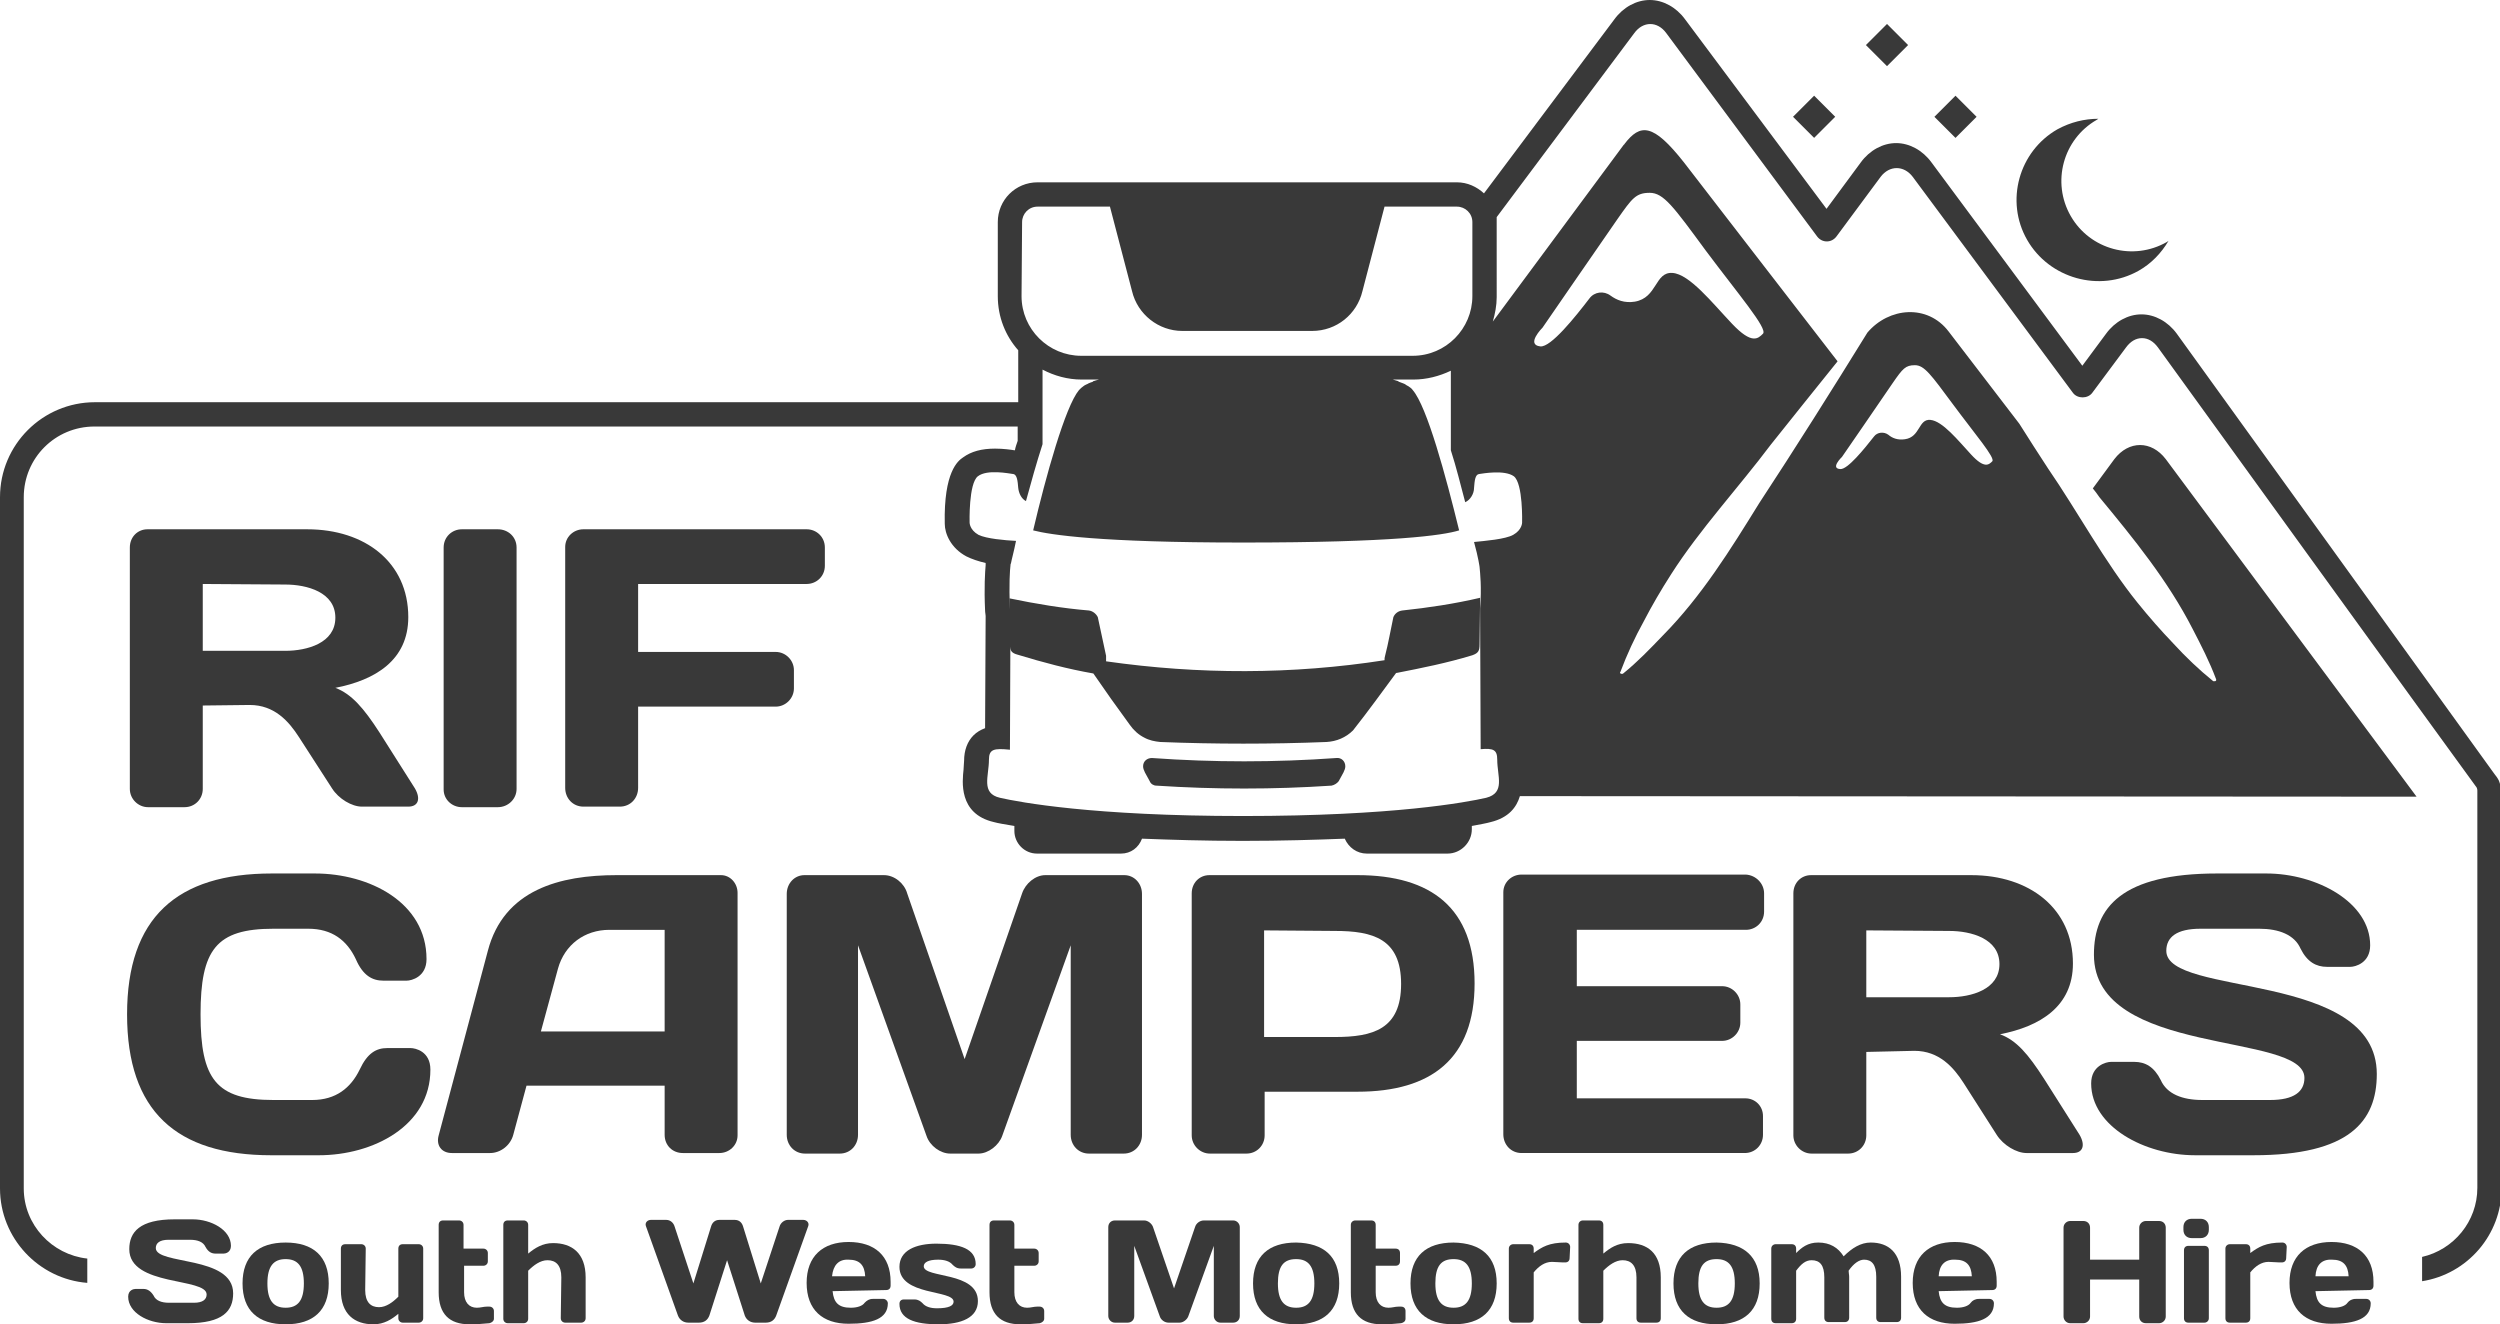 <?xml version="1.0" encoding="utf-8"?>
<!-- Generator: Adobe Illustrator 25.4.6, SVG Export Plug-In . SVG Version: 6.00 Build 0)  -->
<svg version="1.1" id="Layer_1" xmlns="http://www.w3.org/2000/svg" xmlns:xlink="http://www.w3.org/1999/xlink" x="0px" y="0px"
	 viewBox="0 0 452.5 239.7" style="enable-background:new 0 0 452.5 239.7;" xml:space="preserve">
<style type="text/css">
	.st0{fill:#393939;}
</style>
<g id="stars">
	
		<rect x="325.7" y="18.4" transform="matrix(0.707 -0.707 0.707 0.707 81.26 238.397)" class="st0" width="5.4" height="5.4"/>
	
		<rect x="351.3" y="18.4" transform="matrix(0.707 -0.707 0.707 0.707 88.749 256.503)" class="st0" width="5.4" height="5.4"/>
	
		<rect x="338.9" y="5.4" transform="matrix(0.707 -0.707 0.707 0.707 94.309 243.94)" class="st0" width="5.4" height="5.4"/>
	<g>
		<path class="st0" d="M387.1,49c2.3-1.3,4.1-3.2,5.4-5.4c-0.1,0.1-0.2,0.1-0.3,0.2c-6.1,3.5-13.9,1.4-17.4-4.7s-1.4-13.9,4.7-17.4
			c0.1-0.1,0.2-0.1,0.3-0.2c-2.5,0-5,0.6-7.4,1.9c-7,4-9.5,13-5.5,20S380,53,387.1,49z"/>
	</g>
</g>
<path class="st0" d="M241,142.2c-10.5,0.7-21.1,0.7-31.7,0c-0.5,0-1-0.3-1.2-0.8c-0.7-1.3-1.2-2-1.2-2.7l0,0c0-0.9,0.7-1.5,1.6-1.5
	c11.1,0.8,22.3,0.8,33.4,0c0.9-0.1,1.6,0.6,1.6,1.5l0,0c0,0.7-0.5,1.4-1.2,2.7C242,141.8,241.5,142.1,241,142.2z"/>
<path class="st0" d="M253.8,110.5c-0.7,0.1-1.3,0.5-1.6,1.2c-0.5,2.3-0.9,4.7-1.5,7c-0.1,0.3-0.1,0.5-0.1,0.8l0,0
	c-16.7,2.6-33.6,2.6-50.4,0.2c0-0.3,0-0.7,0-1c-0.5-2.3-1-4.6-1.5-7c-0.3-0.6-0.9-1.1-1.6-1.2c-4.8-0.4-9.6-1.2-14.4-2.2
	c0,2.8,0.1,5.6,0.1,8.4c0,1.1,0.3,1.5,1.4,1.8c4.6,1.4,9.1,2.6,13.7,3.4l0,0c2.2,3.2,4.1,5.9,6.6,9.3c0.7,1,1.6,1.8,2.6,2.3
	c0.9,0.5,1.9,0.7,2.9,0.8c10,0.4,20.1,0.4,30.1,0c1.8-0.1,3.5-0.8,4.8-2.1c3-3.8,5.2-6.9,7.8-10.4h0.1c4.6-0.9,9.1-1.8,13.7-3.2
	c1.1-0.4,1.3-0.8,1.3-2c0-2.8,0.1-5.6,0.1-8.4C263.2,109.3,258.5,110,253.8,110.5z"/>
<path class="st0" d="M452.3,141.3c-0.3-0.6-0.5-0.8-0.8-1.2L394,60.4c-1.6-2.2-4-3.5-6.4-3.5s-4.8,1.3-6.4,3.5l-4.3,5.8l-27.3-36.8
	c-1.6-2.2-4-3.5-6.4-3.5s-4.8,1.3-6.4,3.5l-6.2,8.4L305,3.5c-1.6-2.2-4-3.5-6.4-3.5s-4.8,1.3-6.4,3.5L268.6,35c-1.3-1.2-3-2-4.9-2
	h-75.9c-4,0-7.2,3.2-7.2,7.2v13.4c0,3.8,1.4,7.2,3.7,9.8v9.4H17.2C7.7,72.8,0,80.5,0,90v125.1c0,9,7,16.4,15.8,17.1v-4.4
	c-6.4-0.7-11.5-6.1-11.5-12.7V90c0-7.1,5.7-12.8,12.8-12.8h167.1v2.6c-0.2,0.6-0.4,1.1-0.5,1.7h-0.1c-0.6-0.1-2-0.3-3.5-0.3l0,0
	c-2.4,0-4.3,0.5-5.8,1.6c-0.9,0.6-3.5,2.6-3.3,12c0,1.8,1.1,4.4,3.9,5.9c1,0.5,2.2,0.9,3.5,1.2c0,0.1,0,0.2,0,0.4
	c-0.1,1.2-0.3,4-0.1,8.2c0,0.4,0.1,0.7,0.1,1l-0.1,20.3c-0.8,0.3-1.5,0.7-2.1,1.3c-1.1,1.1-1.7,2.7-1.7,4.6c0,0.5-0.1,1-0.1,1.6
	c-0.2,2-1,8,5.5,9.5c0.7,0.2,1.9,0.4,3.7,0.7v0.9c0,2.2,1.8,4.1,4.1,4.1h15.2c1.8,0,3.2-1.1,3.8-2.7c5.2,0.2,11.3,0.4,18.2,0.4
	c7.1,0,13.3-0.2,18.5-0.4c0.7,1.6,2.2,2.7,4,2.7H262c2.4,0,4.4-2,4.4-4.4v-0.6c1.6-0.3,2.7-0.5,3.4-0.7c3.3-0.8,4.7-2.7,5.3-4.7
	l162.3,0.1L392,83.1c-2.6-3.4-6.7-3.4-9.3,0l-3.9,5.3c0.4,0.5,0.8,1,1.2,1.6c6.2,7.5,12.4,15.1,16.9,23.9c1.5,2.9,3,5.8,4.2,9
	c0.1,0.2,0,0.4-0.2,0.4c-0.1,0-0.2,0-0.3,0c-2.6-2.1-5-4.4-7.2-6.8c-2.3-2.4-4.4-4.8-6.5-7.4c-5.9-7.3-10.9-16.6-16.2-24.3
	c-1.7-2.6-3.5-5.4-5.2-8.1L352.7,60c-3.8-5-10.8-4.4-14.7,0.2c-6.3,10.2-13.1,21-19.6,30.9c-5.2,8.4-10.4,16.8-17.4,23.9
	c-2.3,2.4-4.6,4.8-7.2,6.9c-0.1,0.1-0.3,0.1-0.5,0c-0.1-0.1-0.1-0.2,0-0.3c1.2-3.2,2.6-6.2,4.2-9.1c1.5-2.9,3.2-5.8,5-8.6
	c5.1-8,12.3-15.8,18-23.4c3.9-4.9,8-10,12.1-15.1c-5.1-6.6-26.9-34.8-27.8-36c-5.6-7.1-7.9-7.1-10.8-3.3c0,0,0,0.1-0.1,0.1l-23.7,32
	c0.4-1.4,0.7-2.9,0.7-4.4V40.1c0-0.3,0-0.6,0-0.8L295.8,6c1.6-2.2,4.2-2.2,5.8,0l27.3,36.8c0.9,1.2,2.6,1.2,3.5,0l8-10.8
	c1.6-2.1,4.2-2.1,5.8,0l29,39.1c0.8,1.1,2.7,1.1,3.5,0l6.1-8.2c0.8-1.1,1.8-1.7,2.9-1.7s2.1,0.6,2.9,1.7c0,0,53.3,73.7,57.5,79.4
	c0.2,0.2,0.3,0.5,0.3,0.8c0,6,0,71.9,0,71.9c0,6.1-4.3,11.2-10,12.5v4.4c8.2-1.3,14.4-8.4,14.4-16.9v-72.2
	C452.5,142.3,452.6,142,452.3,141.3z M333.4,82.7c0,0,7.1-10.3,9.2-13.4c1.8-2.6,2.3-3.2,4-3.2s2.9,1.7,6.9,7.1s7.7,9.7,7.1,10.3
	s-1.4,1.4-3.8-1.2s-5.2-6.1-7.4-6.3s-1.8,3.1-4.6,3.5c-1.3,0.2-2.3-0.2-3-0.8c-0.8-0.6-2-0.5-2.6,0.3c-1.8,2.3-4.8,6-6.1,5.9
	C331.2,84.8,333.4,82.7,333.4,82.7z M185,40.2c0-1.5,1.2-2.8,2.8-2.8h13.1l4,15.3c1,4.2,4.8,7.2,9.1,7.2h23.5c4.4,0,8.1-3,9.1-7.2
	l4-15.3h13.1c1.5,0,2.8,1.2,2.8,2.8v13.4c0,5.9-4.8,10.8-10.8,10.8h-60c-5.9,0-10.8-4.8-10.8-10.8L185,40.2L185,40.2z M279.2,59.3
	c0,0,10.4-15.1,13.6-19.7c2.6-3.7,3.3-4.7,5.8-4.7s4.3,2.5,10.1,10.4c5.9,7.9,11.3,14.2,10.4,15.1s-2,2-5.6-1.8s-7.7-9-10.8-9.2
	c-3.2-0.2-2.7,4.5-6.8,5.2c-1.9,0.3-3.3-0.3-4.4-1.1c-1.2-0.9-2.9-0.7-3.8,0.5c-2.6,3.4-7,8.9-8.9,8.7
	C276.1,62.4,279.2,59.3,279.2,59.3z M274,86.2c1.7,1.3,1.5,8.4,1.5,8.4s0,1.3-1.6,2.2c-1.4,0.8-5.1,1.1-7.1,1.3c0.8,2.9,1,4.5,1,4.5
	c0.1,1.1,0.4,3.7,0.1,7.5c0,0.1,0,0.1,0,0.2l0.1,25.3c2.3-0.2,3,0.1,3,1.9c0,3,1.5,6-2,6.9c-3.5,0.8-16.7,3.3-44,3.3
	c-27.2,0-40.5-2.5-44-3.3s-2-3.9-2-6.9c0-1.9,0.9-2.1,3.8-1.8l0.1-24.7c0-0.3-0.1-0.6-0.1-0.9c-0.2-4.3,0-7,0.1-7.8v-0.1l0.1-0.3
	c0.1-0.6,0.5-2,0.9-4c-2-0.1-5.4-0.4-6.8-1.1c-1.6-0.9-1.6-2.2-1.6-2.2s-0.2-7.1,1.5-8.4s5.6-0.5,6.4-0.4c0.7,0.1,0.8,1.3,0.9,2.5
	c0.1,1,0.6,2,1.4,2.4c0.9-3.3,1.9-6.9,3-10.3V66.9c2.1,1.1,4.5,1.8,7.1,1.8h3.1l0,0c-0.4,0.1-0.7,0.2-1,0.3c0,0-0.1,0-0.1,0.1
	c-0.3,0.1-0.6,0.2-0.8,0.3c-0.1,0.1-0.2,0.1-0.4,0.2s-0.4,0.2-0.5,0.3c-0.3,0.2-0.5,0.4-0.8,0.7c-2.5,3-6,15.6-8.3,25.4
	c3.1,0.8,12,2.2,38,2.2c27.2,0,36.2-1.3,39.1-2.2c-2.4-9.8-5.8-22.4-8.4-25.4c-0.2-0.3-0.5-0.5-0.8-0.7c-0.2-0.1-0.4-0.2-0.5-0.3
	c-0.1-0.1-0.2-0.1-0.4-0.2c-0.3-0.1-0.5-0.2-0.8-0.3c0,0-0.1,0-0.1-0.1c-0.3-0.1-0.7-0.2-1-0.3l0,0h3.7c2.4,0,4.7-0.6,6.8-1.6v14.4
	c1,3.1,1.8,6.4,2.6,9.4c0.9-0.4,1.6-1.5,1.6-2.6c0.1-1.3,0.2-2.4,0.9-2.5C268.4,85.7,272.3,85,274,86.2z"/>
<g id="text">
	<g>
		<g>
			<g>
				<path class="st0" d="M36.7,127.7v15.1c0,1.8-1.4,3.3-3.3,3.3h-6.6c-1.8,0-3.3-1.5-3.3-3.3V99.1c0-1.9,1.4-3.3,3.2-3.3h28.9
					c10.5,0,18.3,6,18.3,15.9c0,7.8-6,11.4-13.2,12.8c2.9,1.1,5.1,3.6,8,8.1l6.4,10.1c1.1,1.9,0.6,3.3-1.2,3.3h-8.4
					c-1.8,0-4.2-1.4-5.4-3.3l-6-9.3c-1.8-2.8-4.4-5.8-8.9-5.8L36.7,127.7L36.7,127.7z M36.7,105.7v12.1h14.9c4,0,9.1-1.4,9.1-6
					s-5.1-6-9.1-6L36.7,105.7L36.7,105.7z"/>
				<path class="st0" d="M80.3,99.1c0-1.9,1.5-3.3,3.3-3.3h6.5c1.9,0,3.4,1.4,3.4,3.3v43.7c0,1.8-1.5,3.3-3.4,3.3h-6.5
					c-1.8,0-3.3-1.4-3.3-3.2V99.1z"/>
				<path class="st0" d="M105.6,146c-1.9,0-3.3-1.5-3.3-3.4V99c0-1.8,1.5-3.2,3.3-3.2H146c1.8,0,3.3,1.4,3.3,3.3v3.3
					c0,1.9-1.5,3.3-3.3,3.3h-30.5V118h24.9c1.8,0,3.3,1.5,3.3,3.3v3.3c0,1.8-1.5,3.3-3.3,3.3h-24.9v14.7c0,1.9-1.4,3.4-3.3,3.4
					H105.6L105.6,146z"/>
			</g>
		</g>
		<g>
			<path class="st0" d="M49.2,158.1H57c9.8,0,20.2,5.2,20.2,15.5c0,3.2-2.7,3.9-3.6,3.9h-4.2c-2,0-3.7-0.9-5-3.9
				c-1.6-3.4-4.3-5.5-8.6-5.5h-6.3c-10.4,0-13.2,3.8-13.2,15.5s2.8,15.5,13.2,15.5h7c4.3,0,7-2.2,8.6-5.5c1.4-3,3-3.9,5-3.9h4.2
				c0.9,0,3.6,0.6,3.6,3.9c0,10.2-10.4,15.5-20.2,15.5h-8.6c-17.2,0-26.1-8-26.1-25.5S32,158.1,49.2,158.1z"/>
			<path class="st0" d="M88.3,172.1c2.9-11.1,13.1-13.7,23.3-13.7h18.9c1.7,0,3,1.5,3,3.2v43.9c0,1.8-1.5,3.2-3.3,3.2h-6.6
				c-1.9,0-3.3-1.4-3.3-3.3v-8.9h-25l-2.4,8.9c-0.5,1.9-2.3,3.3-4.2,3.3h-6.9c-1.9,0-2.9-1.4-2.4-3.2L88.3,172.1z M97.9,186.7h22.4
				v-18.4h-10c-4.5,0-8.1,2.7-9.3,7L97.9,186.7z"/>
			<path class="st0" d="M172,208.8c-1.8,0-3.7-1.4-4.3-3.2l-12.4-34.5v34.3c0,1.9-1.4,3.4-3.3,3.4h-6.3c-1.9,0-3.3-1.5-3.3-3.4
				v-43.6c0-1.9,1.4-3.4,3.2-3.4H160c1.9,0,3.7,1.5,4.2,3.3l10.4,30l10.4-30c0.6-1.8,2.4-3.3,4.2-3.3h14.3c1.8,0,3.2,1.5,3.2,3.4
				v43.6c0,1.9-1.4,3.4-3.3,3.4h-6.3c-1.9,0-3.3-1.5-3.3-3.4v-34.3l-12.4,34.5c-0.6,1.7-2.5,3.2-4.3,3.2L172,208.8L172,208.8z"/>
			<path class="st0" d="M245.7,158.4c13.4,0,21.2,6,21.2,19.6s-7.8,19.6-21.2,19.6h-16.8v7.9c0,1.8-1.4,3.3-3.3,3.3H219
				c-1.8,0-3.3-1.5-3.3-3.3v-43.8c0-1.9,1.4-3.3,3.2-3.3H245.7L245.7,158.4z M228.8,168.4v19.3h12.8c6.9,0,12-1.4,12-9.6
				s-5.1-9.6-12-9.6L228.8,168.4L228.8,168.4z"/>
			<path class="st0" d="M319.3,161.7v3.3c0,1.9-1.5,3.3-3.3,3.3h-30.6v10.2h26.3c1.8,0,3.3,1.5,3.3,3.3v3.3c0,1.8-1.5,3.3-3.3,3.3
				h-26.3v10.4h30.5c1.8,0,3.2,1.4,3.2,3.2v3.4c0,1.8-1.4,3.3-3.3,3.3h-40.4c-1.9,0-3.3-1.5-3.3-3.4v-43.8c0-1.8,1.5-3.2,3.3-3.2
				H316C317.8,158.4,319.3,159.9,319.3,161.7z"/>
			<path class="st0" d="M337.8,190.4v15.1c0,1.8-1.4,3.3-3.3,3.3h-6.6c-1.8,0-3.3-1.5-3.3-3.3v-43.8c0-1.9,1.4-3.3,3.2-3.3h29
				c10.5,0,18.4,6,18.4,16c0,7.8-6,11.4-13.2,12.8c3,1.1,5.1,3.6,8,8.1l6.4,10.1c1.1,1.9,0.6,3.3-1.2,3.3h-8.4
				c-1.8,0-4.2-1.4-5.4-3.3l-6-9.4c-1.8-2.8-4.4-5.8-8.9-5.8L337.8,190.4L337.8,190.4z M337.8,168.4v12.1h15c4,0,9.1-1.4,9.1-6
				s-5.1-6-9.1-6L337.8,168.4L337.8,168.4z"/>
			<path class="st0" d="M401.3,158.1h8.9c9.1,0,18.8,5.2,18.8,13c0,3.2-2.7,3.9-3.6,3.9h-4.2c-2,0-3.6-0.9-4.8-3.3
				c-1.1-2.5-3.9-3.6-7.5-3.6h-10.6c-4.3,0-6.2,1.5-6.2,4c0,8.4,38.1,3.5,38.1,22.3c0,8.6-5,14.7-22.3,14.7h-10.6
				c-9.1,0-18.8-5.2-18.8-13c0-3.2,2.7-3.9,3.6-3.9h4.2c2,0,3.6,0.9,4.8,3.3c1.1,2.5,3.9,3.6,7.5,3.6h12.3c4.3,0,6.2-1.5,6.2-4
				c0-8.4-38.1-3.7-38.1-22.3C379,164.2,384.1,158.1,401.3,158.1z"/>
		</g>
	</g>
	<g>
		<g>
			<path class="st0" d="M31.6,220.7h3.3c3.3,0,6.9,1.9,6.9,4.8c0,1.2-1,1.4-1.3,1.4H39c-0.7,0-1.3-0.3-1.8-1.2
				c-0.4-0.9-1.4-1.3-2.8-1.3h-3.9c-1.6,0-2.3,0.6-2.3,1.5c0,3.1,14,1.3,14,8.2c0,3.2-1.9,5.4-8.2,5.4h-3.9c-3.3,0-6.9-1.9-6.9-4.8
				c0-1.2,1-1.4,1.3-1.4H26c0.7,0,1.3,0.4,1.8,1.2c0.4,0.9,1.4,1.3,2.8,1.3h4.5c1.6,0,2.3-0.6,2.3-1.5c0-3.1-14-1.4-14-8.2
				C23.4,223,25.3,220.7,31.6,220.7z"/>
			<path class="st0" d="M59.5,232.3c0,4.9-2.8,7.4-7.8,7.4s-7.8-2.5-7.8-7.4s2.8-7.4,7.8-7.4S59.5,227.4,59.5,232.3z M55,232.3
				c0-3.1-1.1-4.4-3.3-4.4s-3.3,1.3-3.3,4.4s1.1,4.4,3.3,4.4S55,235.4,55,232.3z"/>
			<path class="st0" d="M66.1,233.5c0,2.2,1,3.1,2.5,3.1c1.3,0,2.5-0.9,3.5-1.9V226c0-0.5,0.3-0.8,0.8-0.8h2.9
				c0.4,0,0.8,0.3,0.8,0.8v12.6c0,0.5-0.4,0.8-0.8,0.8h-2.9c-0.4,0-0.8-0.3-0.8-0.8v-0.8c-1.2,1-2.6,1.9-4.5,1.9
				c-3.4,0-5.9-1.8-5.9-6.2V226c0-0.5,0.3-0.8,0.8-0.8h2.9c0.4,0,0.8,0.3,0.8,0.8L66.1,233.5L66.1,233.5z"/>
			<path class="st0" d="M85,239.7c-3.7,0-5.6-1.9-5.6-5.8v-12.2c0-0.5,0.3-0.8,0.8-0.8h2.9c0.4,0,0.8,0.3,0.8,0.8v4.3h3.6
				c0.4,0,0.8,0.3,0.8,0.8v1.5c0,0.5-0.4,0.8-0.8,0.8H84v4.8c0,1.8,0.9,2.8,2.3,2.8c0.7,0,1.2-0.2,1.8-0.2h0.5
				c0.4,0,0.8,0.3,0.8,0.8v1.4c0,0.4-0.4,0.7-0.8,0.8C87.7,239.6,86.2,239.7,85,239.7z"/>
			<path class="st0" d="M101.6,231.2c0-2.2-1-3.1-2.5-3.1c-1.3,0-2.5,0.9-3.5,1.9v8.7c0,0.5-0.4,0.8-0.8,0.8h-2.9
				c-0.4,0-0.8-0.3-0.8-0.8v-17c0-0.5,0.3-0.8,0.8-0.8h2.9c0.4,0,0.8,0.3,0.8,0.8v5.2c1.2-1,2.6-1.9,4.5-1.9c3.4,0,5.9,1.8,5.9,6.2
				v7.4c0,0.5-0.4,0.8-0.8,0.8h-2.9c-0.4,0-0.8-0.3-0.8-0.8L101.6,231.2L101.6,231.2z"/>
			<path class="st0" d="M133,220.8c0.8,0,1.3,0.5,1.5,1.2l3.2,10.3l3.4-10.3c0.2-0.7,0.9-1.2,1.5-1.2h2.8c0.6,0,1.1,0.5,0.9,1.1
				l-5.8,16.2c-0.3,0.8-0.9,1.3-1.9,1.3h-1.9c-0.9,0-1.6-0.5-1.9-1.3l-3.2-10l-3.2,10c-0.3,0.8-0.9,1.3-1.9,1.3h-1.9
				c-0.9,0-1.6-0.5-1.9-1.3l-5.8-16.2c-0.2-0.6,0.3-1.1,0.9-1.1h2.8c0.7,0,1.3,0.5,1.5,1.2l3.4,10.3l3.2-10.3
				c0.2-0.7,0.7-1.2,1.5-1.2H133z"/>
			<path class="st0" d="M150.7,233.7c0.2,2.1,1.1,3,3.3,3c1.1,0,2.1-0.3,2.5-0.9c0.4-0.4,0.8-0.7,1.5-0.7h1.9c0.4,0,0.8,0.4,0.8,0.8
				c0,2.8-2.8,3.7-7.1,3.7c-4.7,0-7.6-2.5-7.6-7.4c0-4.8,2.9-7.4,7.6-7.4c4.7,0,7.6,2.5,7.6,7.2v0.7c0,0.5-0.3,0.8-0.8,0.8
				L150.7,233.7L150.7,233.7z M150.6,231h6c-0.1-2-1-3-3-3C151.8,227.9,150.8,229,150.6,231z"/>
			<path class="st0" d="M169.9,239.7c-4.4,0-7.1-1-7.1-3.7c0-0.5,0.3-0.8,0.8-0.8h1.9c0.7,0,1.1,0.3,1.5,0.7
				c0.5,0.6,1.4,0.9,2.6,0.9c2.2,0,3-0.5,3-1.2c0-2.2-9.8-1-9.8-6.3c0-3,3-4.2,6.7-4.2c4.4,0,7.1,1,7.1,3.7c0,0.5-0.4,0.8-0.8,0.8
				h-1.9c-0.7,0-1.1-0.3-1.5-0.7c-0.5-0.6-1.4-0.9-2.6-0.9c-1.8,0-2.6,0.5-2.6,1.2c0,2.2,9.8,0.9,9.8,6.3
				C177,238.5,174,239.7,169.9,239.7z"/>
			<path class="st0" d="M184.7,239.7c-3.7,0-5.6-1.9-5.6-5.8v-12.2c0-0.5,0.3-0.8,0.8-0.8h2.9c0.4,0,0.8,0.3,0.8,0.8v4.3h3.6
				c0.4,0,0.8,0.3,0.8,0.8v1.5c0,0.5-0.4,0.8-0.8,0.8h-3.6v4.8c0,1.8,0.9,2.8,2.3,2.8c0.7,0,1.2-0.2,1.8-0.2h0.5
				c0.4,0,0.8,0.3,0.8,0.8v1.4c0,0.4-0.4,0.7-0.8,0.8C187.3,239.6,185.9,239.7,184.7,239.7z"/>
			<path class="st0" d="M211.5,239.4c-0.7,0-1.4-0.5-1.6-1.2l-4.6-12.7v12.7c0,0.7-0.5,1.2-1.2,1.2h-2.3c-0.7,0-1.2-0.6-1.2-1.2
				v-16.1c0-0.7,0.5-1.2,1.2-1.2h5.3c0.7,0,1.4,0.6,1.6,1.2l3.8,11.1l3.8-11.1c0.2-0.7,0.9-1.2,1.6-1.2h5.3c0.7,0,1.2,0.6,1.2,1.2
				v16.1c0,0.7-0.5,1.2-1.2,1.2h-2.3c-0.7,0-1.2-0.6-1.2-1.2v-12.7l-4.6,12.7c-0.2,0.6-0.9,1.2-1.6,1.2H211.5L211.5,239.4z"/>
			<path class="st0" d="M242.4,232.3c0,4.9-2.8,7.4-7.8,7.4s-7.8-2.5-7.8-7.4s2.8-7.4,7.8-7.4C239.6,225,242.4,227.4,242.4,232.3z
				 M237.9,232.3c0-3.1-1.1-4.4-3.3-4.4c-2.3,0-3.3,1.3-3.3,4.4s1.1,4.4,3.3,4.4C236.8,236.7,237.9,235.4,237.9,232.3z"/>
			<path class="st0" d="M250.1,239.7c-3.7,0-5.6-1.9-5.6-5.8v-12.2c0-0.5,0.4-0.8,0.8-0.8h2.9c0.5,0,0.8,0.3,0.8,0.8v4.3h3.6
				c0.5,0,0.8,0.3,0.8,0.8v1.5c0,0.5-0.3,0.8-0.8,0.8H249v4.8c0,1.8,0.9,2.8,2.3,2.8c0.7,0,1.2-0.2,1.8-0.2h0.5
				c0.5,0,0.8,0.3,0.8,0.8v1.4c0,0.4-0.3,0.7-0.8,0.8C252.8,239.6,251.3,239.7,250.1,239.7z"/>
			<path class="st0" d="M270.9,232.3c0,4.9-2.8,7.4-7.8,7.4s-7.8-2.5-7.8-7.4s2.8-7.4,7.8-7.4C268.1,225,270.9,227.4,270.9,232.3z
				 M266.4,232.3c0-3.1-1.1-4.4-3.3-4.4c-2.3,0-3.3,1.3-3.3,4.4s1.1,4.4,3.3,4.4S266.4,235.4,266.4,232.3z"/>
			<path class="st0" d="M284.1,227.7c0,0.5-0.3,0.8-0.8,0.8h-0.4c-0.6,0-1.3-0.1-2-0.1c-1.3,0-2.4,0.8-3.3,1.9v8.3
				c0,0.5-0.3,0.8-0.8,0.8h-2.9c-0.5,0-0.8-0.3-0.8-0.8V226c0-0.5,0.4-0.8,0.8-0.8h2.9c0.5,0,0.8,0.3,0.8,0.8v0.8
				c1.5-1.1,2.8-1.9,5.8-1.9c0.5,0,0.8,0.4,0.8,0.8L284.1,227.7L284.1,227.7z"/>
			<path class="st0" d="M296.2,231.2c0-2.2-1-3.1-2.5-3.1c-1.3,0-2.5,0.9-3.5,1.9v8.7c0,0.5-0.3,0.8-0.8,0.8h-2.9
				c-0.5,0-0.8-0.3-0.8-0.8v-17c0-0.5,0.4-0.8,0.8-0.8h2.9c0.5,0,0.8,0.3,0.8,0.8v5.2c1.2-1,2.5-1.9,4.5-1.9c3.5,0,5.9,1.8,5.9,6.2
				v7.4c0,0.5-0.3,0.8-0.8,0.8H297c-0.5,0-0.8-0.3-0.8-0.8V231.2L296.2,231.2z"/>
			<path class="st0" d="M318.5,232.3c0,4.9-2.8,7.4-7.8,7.4s-7.8-2.5-7.8-7.4s2.8-7.4,7.8-7.4C315.6,225,318.5,227.4,318.5,232.3z
				 M314,232.3c0-3.1-1.1-4.4-3.3-4.4c-2.3,0-3.3,1.3-3.3,4.4s1.1,4.4,3.3,4.4S314,235.4,314,232.3z"/>
			<path class="st0" d="M330.2,231.2c0-2.2-0.8-3.1-2.3-3.1c-1.1,0-1.9,0.7-2.8,1.9v8.7c0,0.5-0.3,0.8-0.8,0.8h-2.9
				c-0.5,0-0.8-0.3-0.8-0.8V226c0-0.5,0.4-0.8,0.8-0.8h2.9c0.5,0,0.8,0.3,0.8,0.8v0.8c1-1,2.1-1.9,4-1.9c2.1,0,3.6,0.9,4.6,2.5
				c1.5-1.5,3.1-2.5,4.9-2.5c3.2,0,5.5,1.8,5.5,6.2v7.4c0,0.5-0.3,0.8-0.8,0.8h-2.9c-0.5,0-0.8-0.3-0.8-0.8v-7.4
				c0-2.2-0.8-3.1-2.2-3.1c-0.9,0-1.9,0.7-2.8,2c0,0.4,0.1,0.7,0.1,1.1v7.4c0,0.5-0.3,0.8-0.8,0.8H331c-0.5,0-0.8-0.3-0.8-0.8V231.2
				L330.2,231.2z"/>
			<path class="st0" d="M350.9,233.7c0.2,2.1,1.1,3,3.3,3c1.1,0,2.1-0.3,2.5-0.9c0.3-0.4,0.8-0.7,1.5-0.7h1.9c0.5,0,0.8,0.4,0.8,0.8
				c0,2.8-2.8,3.7-7.1,3.7c-4.7,0-7.6-2.5-7.6-7.4c0-4.8,2.9-7.4,7.6-7.4s7.6,2.5,7.6,7.2v0.7c0,0.5-0.3,0.8-0.8,0.8L350.9,233.7
				L350.9,233.7z M350.9,231h6c-0.1-2-1-3-3-3C352,227.9,351,229,350.9,231z"/>
			<path class="st0" d="M387.2,231.6h-8.9v6.7c0,0.7-0.6,1.2-1.2,1.2h-2.4c-0.7,0-1.2-0.6-1.2-1.2v-16.1c0-0.7,0.6-1.2,1.2-1.2h2.4
				c0.7,0,1.2,0.5,1.2,1.2v5.8h8.9v-5.8c0-0.7,0.6-1.2,1.2-1.2h2.4c0.7,0,1.2,0.5,1.2,1.2v16.1c0,0.7-0.6,1.2-1.2,1.2h-2.4
				c-0.7,0-1.2-0.5-1.2-1.2V231.6z"/>
			<path class="st0" d="M395.2,222.1c0-0.9,0.6-1.5,1.5-1.5h1.6c0.9,0,1.5,0.6,1.5,1.5v0.5c0,0.9-0.6,1.5-1.5,1.5h-1.6
				c-0.9,0-1.5-0.6-1.5-1.5V222.1z M396.1,239.4c-0.5,0-0.8-0.3-0.8-0.8v-12.3c0-0.5,0.3-0.8,0.8-0.8h2.9c0.5,0,0.8,0.3,0.8,0.8
				v12.3c0,0.5-0.4,0.8-0.8,0.8H396.1z"/>
			<path class="st0" d="M413.8,227.7c0,0.5-0.3,0.8-0.8,0.8h-0.4c-0.6,0-1.3-0.1-2-0.1c-1.3,0-2.4,0.8-3.3,1.9v8.3
				c0,0.5-0.3,0.8-0.8,0.8h-2.9c-0.5,0-0.8-0.3-0.8-0.8V226c0-0.5,0.4-0.8,0.8-0.8h2.9c0.5,0,0.8,0.3,0.8,0.8v0.8
				c1.5-1.1,2.8-1.9,5.8-1.9c0.5,0,0.8,0.4,0.8,0.8L413.8,227.7L413.8,227.7z"/>
			<path class="st0" d="M419.1,233.7c0.2,2.1,1.1,3,3.3,3c1.1,0,2.1-0.3,2.5-0.9c0.3-0.4,0.8-0.7,1.5-0.7h1.9c0.5,0,0.8,0.4,0.8,0.8
				c0,2.8-2.8,3.7-7.1,3.7c-4.7,0-7.6-2.5-7.6-7.4c0-4.8,2.9-7.4,7.6-7.4s7.6,2.5,7.6,7.2v0.7c0,0.5-0.3,0.8-0.8,0.8L419.1,233.7
				L419.1,233.7z M419.1,231h6c-0.1-2-1-3-3-3C420.2,227.9,419.2,229,419.1,231z"/>
		</g>
	</g>
</g>
</svg>

